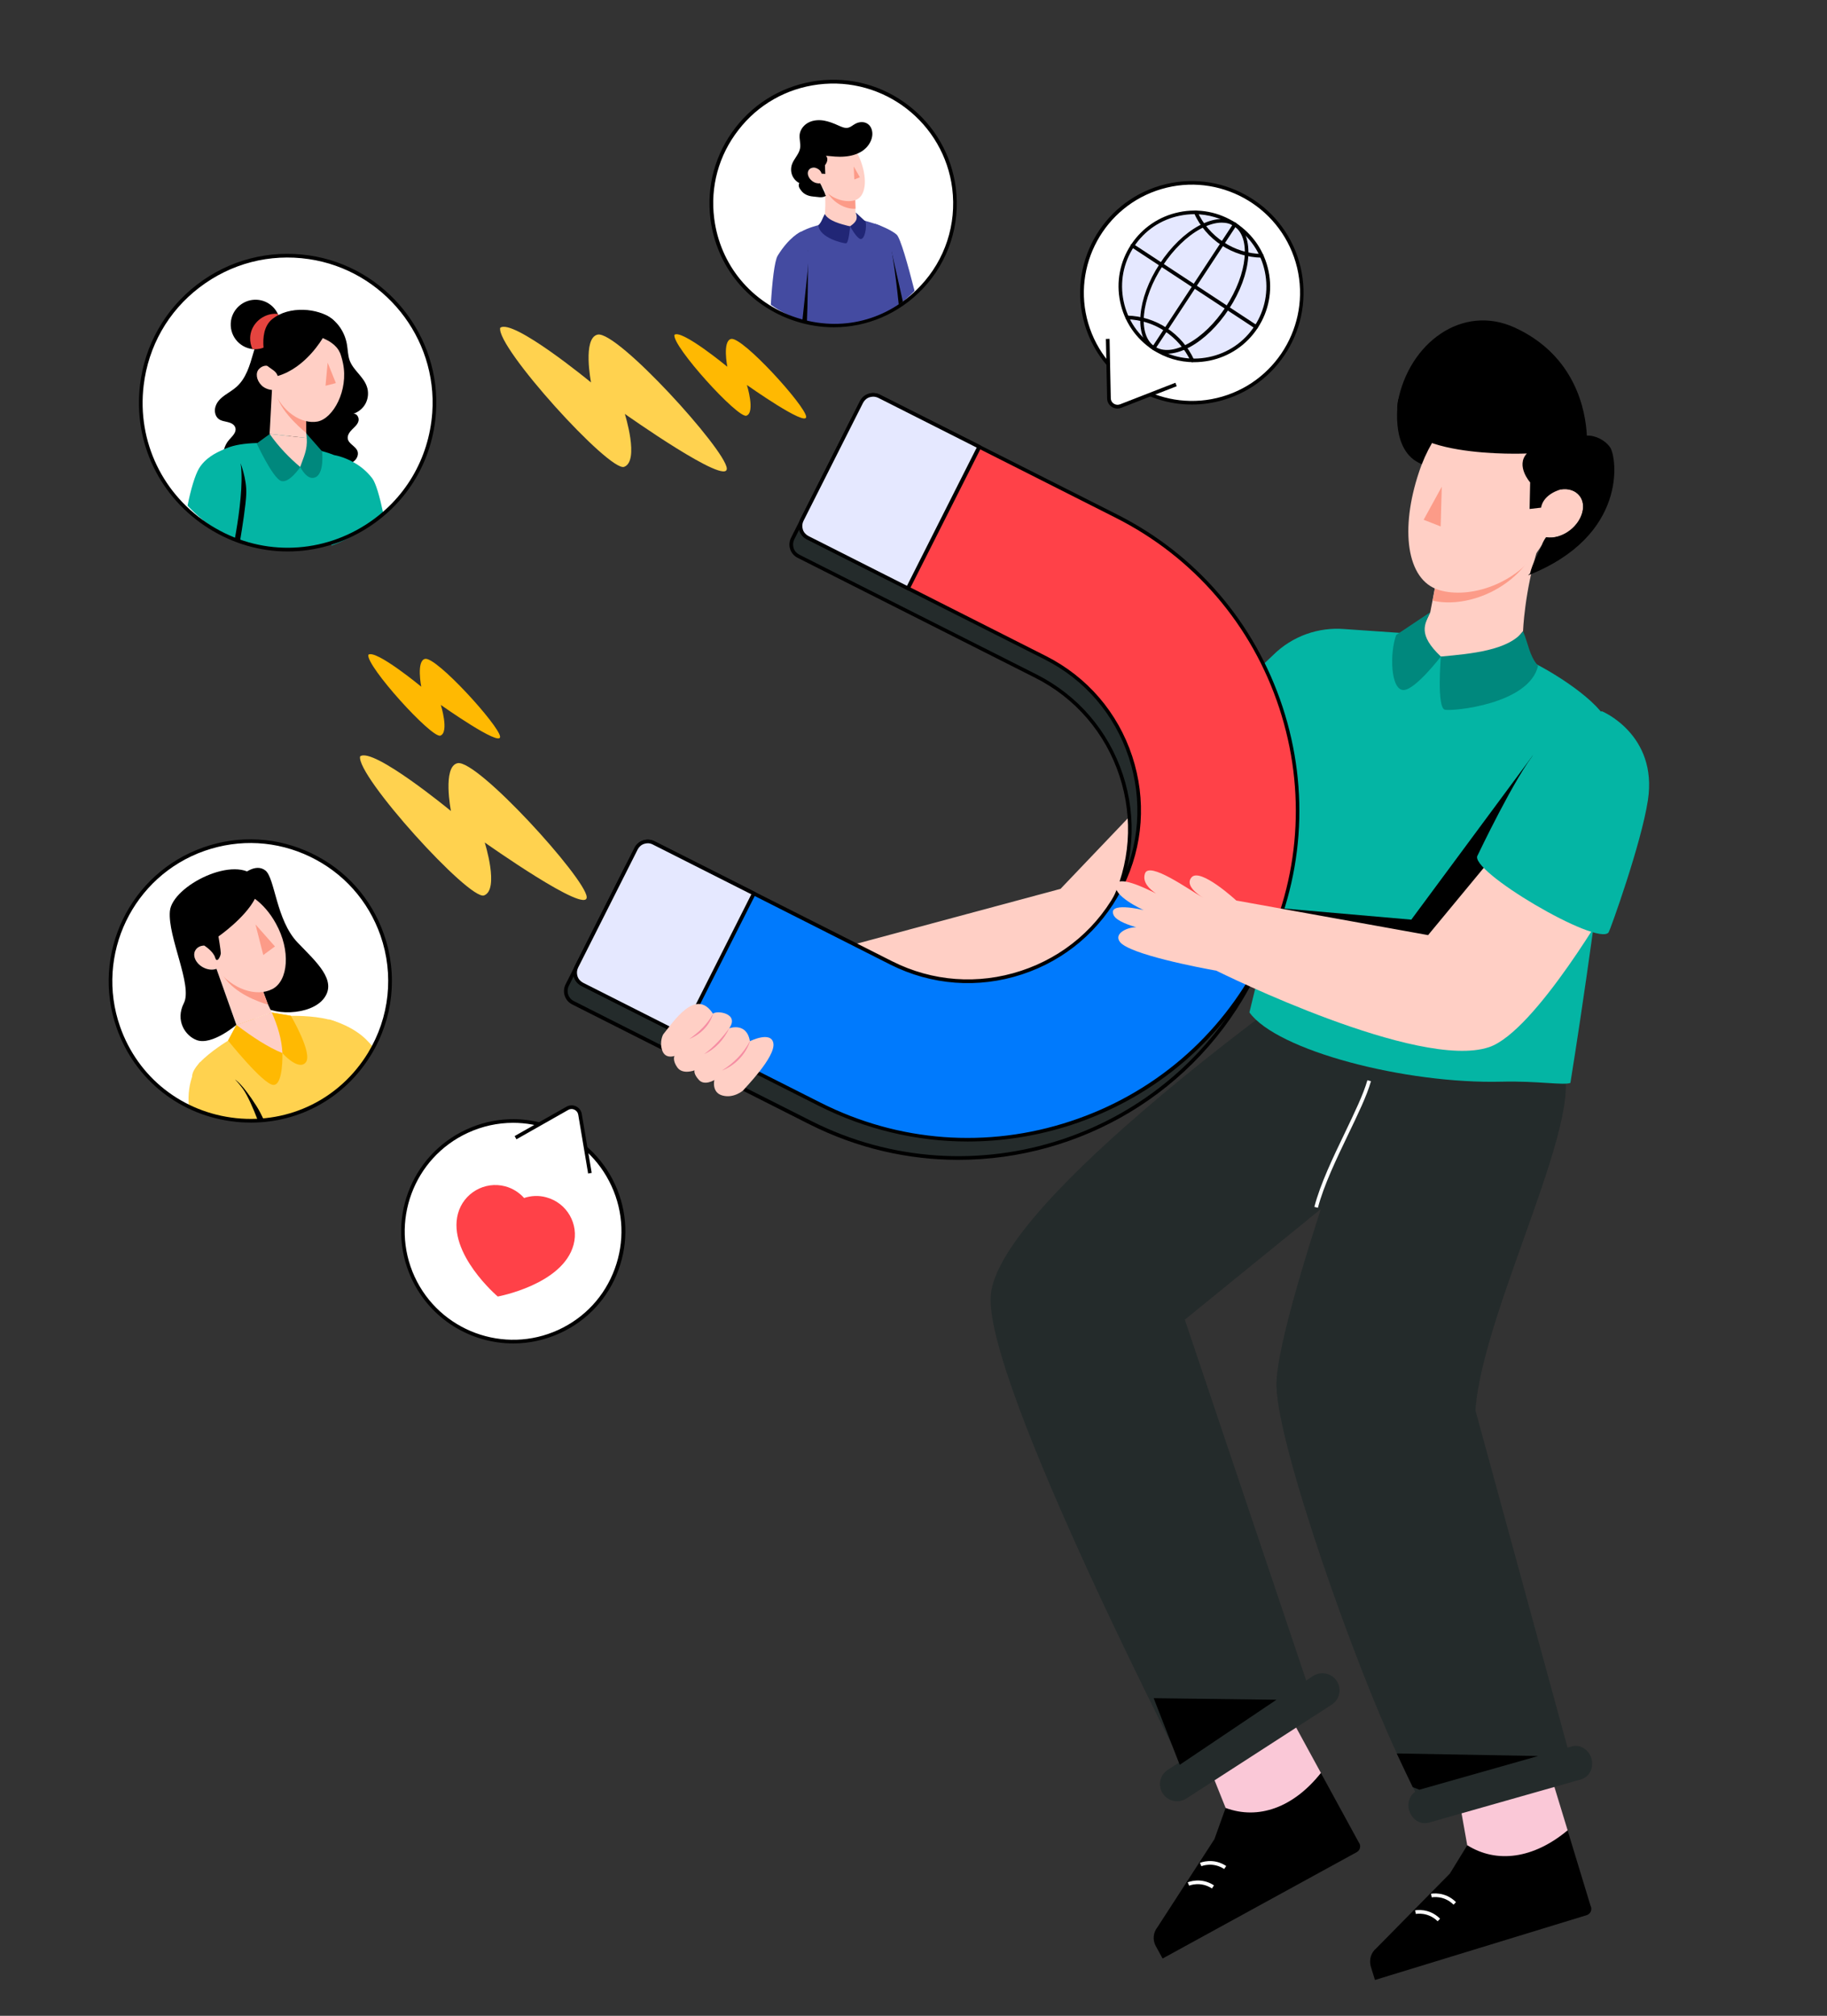 <?xml version="1.0" encoding="utf-8"?>
<!-- Generator: Adobe Illustrator 26.0.3, SVG Export Plug-In . SVG Version: 6.00 Build 0)  -->
<svg version="1.1" id="Layer_1" xmlns="http://www.w3.org/2000/svg" xmlns:xlink="http://www.w3.org/1999/xlink" x="0px" y="0px"
	 viewBox="0 0 1643.3 1812.7" style="enable-background:new 0 0 1643.3 1812.7;" xml:space="preserve">
<rect x="0" y="0" width="1643.3" height="1812.7" fill="#333333" stroke="none"/>
<style type="text/css">
	.st0{fill:#FFCFC5;}
	.st1{fill:#FAC8D7;}
	.st2{fill:#FFFFFF;}
	.st3{fill:#242B2B;}
	.st4{fill:#04B5A4;}
	.st5{fill:#FC9B88;}
	.st6{fill:#00887D;}
	.st7{fill:#FF4148;}
	.st8{fill:#007AFD;}
	.st9{fill:#E5E8FF;}
	.st10{fill:#F58DA3;}
	.st11{fill:#FFD24F;}
	.st12{fill:#FFB902;}
	.st13{fill:#E5443F;}
	.st14{fill:#444BA1;}
	.st15{fill:#212676;}
</style>
<g>
	<g>
		<g>
			<path class="st0" d="M1096.8,649.5L953.9,799.3l-288.1,77.5l59,67.5c0,0,315.7-44.6,337.8-63.6
				c17.9-15.4,125.2-164.3,125.2-164.3L1096.8,649.5z"/>
		</g>
		<g>
			<g>
				<g>
					<g>
						<g>
							<g>
								<g>
									<g>
										<g>
											<g>
												<g>
													<g>
														<path d="M1041.1,1733l51.2-79.1l10.1-28.1l85.7-31.4l33.9,62.1c2.4,2.9,1.6,7.2-1.6,9l-174.7,95.7l-6.2-11.3
															C1036.6,1744.4,1037.2,1737.8,1041.1,1733z"/>
													</g>
													<g>
														<path class="st1" d="M1102.4,1625.8l-20.6-51.4l77.7-32.5l28.6,52.4C1163.4,1625.5,1131.8,1636.7,1102.4,1625.8z"/>
													</g>
													<g>
														<path class="st2" d="M1101.1,1680.7c-10.3-6.7-20.1-2.7-20.5-2.5l-1.3-3c0.5-0.2,11.8-5,23.6,2.8L1101.1,1680.7z"/>
													</g>
													<g>
														<path class="st2" d="M1090.1,1698.2c-10.3-6.7-20.1-2.7-20.5-2.5l-1.3-3c0.5-0.2,11.8-5,23.6,2.7L1090.1,1698.2z"/>
													</g>
												</g>
												<g>
													<path class="st3" d="M1184.6,876.8c0,0-287.4,202.2-293.5,288.4c-5.6,79,181.1,439.5,181.1,439.5l109.6-72.9
														l-116.1-345.1l218.8-177.9l-31.6-132H1184.6z"/>
												</g>
												<g>
													<g>
														<path d="M1238,1751.9l66.1-67.1l15.6-25.4l90.3-13.4l20.6,67.7c1.8,3.3,0.1,7.4-3.4,8.5l-190.5,58.3l-3.8-12.3
															C1231.3,1762.1,1233.2,1755.8,1238,1751.9z"/>
													</g>
													<g>
														<path class="st1" d="M1319.7,1659.3l-9.7-54.5l82.6-16l17.4,57.1C1379.5,1671.4,1346.3,1676,1319.7,1659.3z"/>
													</g>
													<g>
														<path class="st2" d="M1307.4,1712.8c-8.7-8.7-19.1-6.7-19.6-6.6l-0.7-3.2c0.5-0.1,12.5-2.5,22.5,7.5L1307.4,1712.8z"
															/>
													</g>
													<g>
														<path class="st2" d="M1293.1,1727.7c-8.8-8.7-19.4-6.6-19.6-6.6l-0.7-3.2c0.5-0.1,12.5-2.5,22.5,7.5L1293.1,1727.7z"
															/>
													</g>
												</g>
												<g>
													<g>
														<path class="st3" d="M1148.1,1247.1c2,56.4,70.5,249.1,108.3,329.6c5.4,11.6,10.3,21.8,14.4,30.3
															c8,16.6,13,26.6,13,26.6l133.2-36.2l-89.9-329.1c6.2-91.9,106.6-277,75.3-314.3c-39.7-47.3-155.8-35.6-155.8-35.6
															S1146,1189.4,1148.1,1247.1z"/>
													</g>
													<g>
														<path class="st2" d="M1185.4,1086.1l-3.2-0.8c5.3-20.5,17-44.9,27.4-66.5c8.6-18,16.8-34.9,20.3-47.4l3.2,0.9
															c-3.5,12.7-11.8,29.8-20.5,47.9C1202.3,1041.7,1190.6,1066,1185.4,1086.1z"/>
													</g>
													<g>
														<path class="st4" d="M1282.1,570.7l-72.6-5c-23.7-2-47.2,6.4-64.2,23.2l-70.1,66.6c-3.9,15.4,91.3,111.8,101.6,101.6
															L1282.1,570.7z"/>
													</g>
													<g>
														<g>
															<path class="st4" d="M1123.8,910.4c24.7,34.4,140.4,64.5,227.1,62.3c32-0.8,55.8,3.5,61.6,1.1
																c0,0,6.5-39.8,14.4-94.8c2.9-20.4,6.1-42.8,9.2-66c3.4-25.5,8.2-64.1,11.4-92.6v0c2.2-18.9,3.6-33.3,3.5-36.7
																c-0.5-16.9-2.5-29.9-6.5-37.2c-11-19.7-53.7-46.9-81.1-57.9c-57.6-23.1-107.6-17.6-107.6-17.6
																c-5.9,0.2-38.5-4.3-53.2,13.8c-26.6,32.6-43.3,179.6-43.3,179.6L1123.8,910.4z"/>
														</g>
													</g>
													<g>
														<path d="M1378.8,679.2l-109.4,147.8l-120.2-10.5l142,63.1c0,0,42.2-36.3,42.7-39.5
															C1334.5,836.8,1378.8,679.2,1378.8,679.2z"/>
													</g>
												</g>
											</g>
										</g>
									</g>
								</g>
							</g>
						</g>
					</g>
				</g>
			</g>
		</g>
		<g>
			<g>
				<path d="M1257.8,358.9c0,0-8.2,43.6,18,57.1c26.1,13.6,40.5-11.2,40.5-11.2l-4.5-36.1l-25-6.5"/>
			</g>
			<g>
				<path class="st0" d="M1369.9,567.6l-25.3,30l-48.6-7.3l-27.6-0.8l18.1-39.2l2-10.4l5.2-27.5l93.2-30.8
					c-1.2,3.5-2.3,6.9-3.4,10.4C1371.1,532.7,1369.9,567.6,1369.9,567.6z"/>
			</g>
			<g>
				<path class="st5" d="M1387,481.7c-1.2,3.5-2.3,6.9-3.4,10.4c-0.5,0-1-0.1-1.5-0.2c-1.4,1.9-2.7,4.2-3.8,6.8
					c-20.1,33.7-61.7,48.1-89.7,41.4l5.2-27.5L1387,481.7z"/>
			</g>
			<g>
				<g>
					<g>
						<path class="st6" d="M1369.9,567.7c-13.1,17.2-46.7,20.2-73.9,22.7c0,0-3.9,46,3.6,47.8c7,1.6,75.7-4.9,83.8-39.4
							C1375.3,589.1,1375,579.7,1369.9,567.7z"/>
					</g>
				</g>
				<g>
					<g>
						<path class="st6" d="M1296,590.4c0,0-22.9,29.8-33.4,30.1c-12,0.3-12.7-33.4-6.8-49.5l30.7-20.5
							C1281.5,561.3,1274.9,570.4,1296,590.4z"/>
					</g>
				</g>
			</g>
			<g>
				<path class="st0" d="M1294.1,530.5c28,8.6,71.9-5.6,92.8-40.6c1.1-2.6,2.3-4.9,3.8-6.8c6.8,1.2,15-1.1,21.9-6.6
					c11-8.8,14.7-22.7,8-30.8c-3.8-4.7-9.9-6.6-16.6-5.6c5.7-40.8-8.5-76.7-36.5-86c-18.6-6.2-39.5,0.7-57.2,16.6
					c-2.1,1.9-4.2,4-6.3,6.1c-11.7,12.4-21.5,28.9-27.8,48.1C1259.4,475.2,1264.7,521.4,1294.1,530.5z"/>
			</g>
			<g>
				<path d="M1374.4,517.4l1.8-1.7c2.3-9.7,7.6-18.3,10.8-25.8c1-2.6,2.3-4.9,3.7-6.8c6.8,1.2,15-1.1,21.9-6.6
					c11-8.9,14.6-22.7,8-30.8c-3.8-4.7-9.9-6.6-16.6-5.6c0,0-15.6,3.7-17.9,16.4l-10.3,1.2l0.5-23.9c0,0-13.2-14.9-3-26
					c0,0-126,5.8-116-46.6c10-52.4,57.7-88.5,105.4-66.5c54.7,25.3,63.5,75,64.6,97c7.9-0.3,16.7,4.3,21,10.7
					C1454.1,410.9,1464.9,481.7,1374.4,517.4z"/>
			</g>
			<g>
				<polygon class="st5" points="1296.8,437.7 1280.5,467.4 1295.8,473.4 				"/>
			</g>
		</g>
		<g>
			<g>
				<path class="st3" d="M515.3,901.7L729,1009.6c145.8,73.6,324.3,14.9,397.9-130.9c73.6-145.8,14.9-324.3-130.9-397.9L782.3,373
					c-5.8-2.9-12.8-0.6-15.8,5.2l-53.6,106.2c-2.9,5.8-0.6,12.9,5.2,15.8L931.8,608c75.7,38.2,106.1,130.8,67.9,206.5
					c-38.2,75.6-130.8,106.1-206.5,67.9L579.6,774.5c-5.8-2.9-12.8-0.6-15.8,5.2L510.1,886C507.2,891.7,509.5,898.8,515.3,901.7z"/>
				<path d="M862,1043c-45.1,0-90.8-10.3-133.8-31.9L514.6,903.2c-6.6-3.3-9.2-11.4-5.9-18L562.3,779c3.3-6.6,11.4-9.3,18-5.9
					L794,880.9c74.8,37.8,166.5,7.7,204.3-67.2c18.3-36.2,21.3-77.4,8.6-116c-12.7-38.6-39.6-70-75.8-88.2L717.4,501.6
					c-3.2-1.6-5.6-4.4-6.7-7.8c-1.1-3.4-0.8-7,0.8-10.2l53.6-106.2c3.3-6.6,11.4-9.3,18-5.9l213.7,107.9
					c70.9,35.8,123.7,97.2,148.5,172.8c24.9,75.7,18.9,156.4-16.9,227.3C1076,983.1,970.9,1043,862,1043z M516.1,900.2l213.7,107.9
					c145,73.2,322.5,14.8,395.7-130.1c35.4-70.1,41.3-149.9,16.7-224.7c-24.6-74.8-76.8-135.5-146.9-170.9L781.6,374.4
					c-5-2.5-11-0.5-13.6,4.5l-53.6,106.2c-1.2,2.4-1.4,5.1-0.6,7.7c0.8,2.6,2.6,4.6,5,5.9l213.7,107.9c37,18.7,64.5,50.7,77.5,90.1
					c13,39.5,9.8,81.5-8.8,118.5c-38.6,76.4-132.2,107.2-208.7,68.6L578.8,776c-2.4-1.2-5.1-1.4-7.7-0.6c-2.6,0.8-4.6,2.6-5.9,5
					l-53.6,106.2C509.1,891.7,511.1,897.7,516.1,900.2L516.1,900.2z"/>
			</g>
		</g>
		<g>
			<g>
				<g>
					<g>
						<path class="st7" d="M940.2,591.5L726.5,483.6c-5.8-2.9-8.1-10-5.2-15.8l53.6-106.2c2.9-5.8,10-8.1,15.8-5.2l213.7,107.9
							c145.8,73.6,204.5,252.1,130.9,397.9l-127.2-64.2C1046.3,722.3,1015.8,629.7,940.2,591.5z"/>
					</g>
					<g>
						<path d="M1135.3,863.8c-0.3,0-0.5-0.1-0.7-0.2l-127.2-64.2c-0.4-0.2-0.7-0.5-0.8-1c-0.1-0.4-0.1-0.9,0.1-1.3
							c18.3-36.2,21.3-77.4,8.6-116c-12.7-38.6-39.6-70-75.8-88.2L725.7,485c-3.2-1.6-5.6-4.4-6.7-7.8c-1.1-3.4-0.8-7,0.8-10.2
							l53.6-106.2c1.6-3.2,4.4-5.6,7.8-6.7c3.4-1.1,7-0.8,10.2,0.8l213.7,107.9c70.9,35.8,123.6,97.2,148.5,172.8
							c24.9,75.7,18.9,156.4-16.9,227.3C1136.5,863.5,1135.9,863.8,1135.3,863.8z M1010.3,797.2l124.3,62.7
							c34.8-69.8,40.4-149,16-223.3c-24.6-74.8-76.8-135.5-146.9-170.9L790,357.8c-2.4-1.2-5.2-1.4-7.7-0.6c-2.6,0.8-4.6,2.6-5.9,5
							l-53.6,106.2c-2.5,5-0.5,11.1,4.5,13.6L940.9,590c37,18.7,64.5,50.7,77.5,90.1C1031.2,719.1,1028.3,760.6,1010.3,797.2z"/>
					</g>
				</g>
				<g>
					<g>
						<path class="st8" d="M572.2,763.1c2.9-5.8,10-8.1,15.8-5.2l213.7,107.9c75.6,38.2,168.3,7.7,206.5-67.9l127.2,64.2
							c-73.6,145.8-252.1,204.5-397.9,130.9L523.7,885.1c-5.8-2.9-8.1-10-5.2-15.8L572.2,763.1z"/>
					</g>
					<g>
						<path d="M870.3,1026.5c-45.9,0-91.5-10.8-133.7-32L523,886.6c-3.2-1.6-5.6-4.4-6.7-7.8c-1.1-3.4-0.8-7,0.8-10.2l53.6-106.2
							c1.6-3.2,4.4-5.6,7.8-6.7c3.4-1.1,7-0.8,10.2,0.8l213.7,107.9c36.2,18.3,77.4,21.3,116,8.6c38.6-12.7,70-39.6,88.2-75.8
							c0.4-0.8,1.4-1.1,2.2-0.7l127.2,64.2c0.4,0.2,0.7,0.5,0.8,1c0.1,0.4,0.1,0.9-0.1,1.3c-35.8,70.9-97.2,123.6-172.8,148.5
							C933.2,1021.5,901.7,1026.5,870.3,1026.5z M582.7,758.3c-1.1,0-2.1,0.2-3.2,0.5c-2.6,0.8-4.6,2.6-5.9,5l0,0L520,870.1
							c-1.2,2.4-1.4,5.1-0.6,7.7c0.8,2.6,2.6,4.6,5,5.9l213.7,107.9c70.1,35.4,149.9,41.4,224.7,16.7
							c74.3-24.4,134.7-76.1,170.2-145.4l-124.3-62.7c-18.8,36.2-50.5,63.2-89.4,76c-39.5,13-81.5,9.8-118.5-8.8L587.2,759.4
							C585.8,758.7,584.2,758.3,582.7,758.3z M572.2,763.1L572.2,763.1L572.2,763.1z"/>
					</g>
				</g>
			</g>
			<g>
				<g>
					<g>
						<path class="st9" d="M613.9,930.7l-90.2-45.5c-5.8-2.9-8.1-10-5.2-15.8l53.6-106.2c2.9-5.8,10-8.1,15.8-5.2l90.2,45.5
							L613.9,930.7z"/>
					</g>
					<g>
						<path d="M613.9,932.3c-0.3,0-0.5-0.1-0.7-0.2L523,886.6c-3.2-1.6-5.6-4.4-6.7-7.8c-1.1-3.4-0.8-7,0.8-10.2l53.6-106.2
							c1.6-3.2,4.4-5.6,7.8-6.7c3.4-1.1,7-0.8,10.2,0.8l90.2,45.5c0.8,0.4,1.1,1.4,0.7,2.2l-64.2,127.2c-0.2,0.4-0.5,0.7-1,0.8
							C614.3,932.3,614.1,932.3,613.9,932.3z M582.7,758.3c-1.1,0-2.1,0.2-3.2,0.5c-2.6,0.8-4.6,2.6-5.9,5L520,870.1
							c-1.2,2.4-1.4,5.1-0.6,7.7c0.8,2.6,2.6,4.6,5,5.9l88.7,44.8l62.7-124.3l-88.7-44.8C585.8,758.7,584.2,758.3,582.7,758.3z"/>
					</g>
				</g>
				<g>
					<g>
						<path class="st9" d="M816.7,529.1l-90.2-45.5c-5.8-2.9-8.1-10-5.2-15.8l53.6-106.2c2.9-5.8,10-8.1,15.8-5.2l90.2,45.5
							L816.7,529.1z"/>
					</g>
					<g>
						<path d="M816.7,530.7c-0.3,0-0.5-0.1-0.7-0.2L725.8,485c-3.2-1.6-5.6-4.4-6.7-7.8c-1.1-3.4-0.8-7,0.8-10.2l53.6-106.2
							c1.6-3.2,4.4-5.6,7.8-6.7c3.4-1.1,7-0.8,10.2,0.8l90.2,45.5c0.4,0.2,0.7,0.5,0.8,1c0.1,0.4,0.1,0.9-0.1,1.3l-64.2,127.2
							C817.9,530.4,817.3,530.7,816.7,530.7z M785.4,356.7c-1.1,0-2.1,0.2-3.2,0.5c-2.6,0.8-4.6,2.6-5.9,5l-53.6,106.2
							c-1.2,2.4-1.4,5.1-0.6,7.7c0.8,2.6,2.6,4.6,5,5.9l88.7,44.8l62.7-124.3L790,357.8C788.5,357.1,787,356.7,785.4,356.7z"/>
					</g>
				</g>
			</g>
		</g>
		<g>
			<path class="st0" d="M1001.8,823.2c2.7,5.3,15,9.1,20.3,10.7c-6.7-0.5-20.8,5.1-14.8,13.1c8.4,11.2,72.2,23.3,86.7,25.9
				c5.7,2.8,182,89.8,245.2,68.8c41.8-13.8,111.1-135.1,111.1-135.1l-88.6-59l-77.2,93.3l-172.5-31.1c0,0-32.5-30-40.3-20.8
				c-5.9,6.9,5,15,10.8,18.5c-13-7.4-49-33.4-52.7-21.9c-2.5,7.8,4.2,14,10,17.9c-11.9-6.1-33.4-15.8-36-8.3
				c-3.6,10.1,23.4,22.6,24.9,23.2C1027.1,818,995.4,810.5,1001.8,823.2z"/>
		</g>
		<g>
			<path class="st4" d="M1440.9,639.6c0,0,50.4,20.9,41.3,80.1c-6,39.2-34,116.9-35.3,118.7c-9.5,13.3-127.4-56.1-117.8-69.3
				c0,0,34-71.5,52.4-93.3C1405.2,647.6,1440.9,639.6,1440.9,639.6z"/>
		</g>
		<g>
			<path class="st3" d="M1202.4,1511.7c-2.3-3.5-5.8-5.8-9.7-6.7c-3.9-0.8-8-0.2-11.6,2.1l-130.7,84.4c-7.2,4.6-9.2,14.1-4.6,21.2
				c2.3,3.6,5.8,5.9,9.7,6.7c3.8,0.8,8,0.2,11.6-2.1l130.7-84.4C1204.9,1528.4,1207,1518.9,1202.4,1511.7z"/>
		</g>
		<g>
			<path class="st3" d="M1431.4,1581.4c-1.2-4.1-3.7-7.3-6.9-9.3c-3.2-2-7.1-2.7-10.8-1.6l-136.9,38.9c-7.5,2.1-11.7,10.5-9.3,18.6
				c1.2,4.1,3.7,7.4,6.9,9.4c3.2,2,7.1,2.7,10.8,1.6l136.9-38.9C1429.6,1597.9,1433.8,1589.6,1431.4,1581.4z"/>
		</g>
		<g>
			<polygon points="1037.7,1527.1 1148.1,1528.5 1061.1,1587 			"/>
		</g>
		<g>
			<path d="M1256.3,1576.8c5.4,11.6,10.3,21.8,14.4,30.3l6,2.3l106.8-30.3L1256.3,1576.8z"/>
		</g>
		<g>
			<path class="st0" d="M596.5,930.2c9.3-11.5,29.4-42.4,44.8-18.6c3.1-3.3,24.1-0.5,14.6,13.1c0,0,15.7-5.9,18.6,11.6
				c0,0,19.1-9.5,21.1,1.8c2.2,12.5-26.4,41.1-27.1,42.4c0,0-8.3,7.4-18.5,4.7c-10.2-2.6-7.5-14-7.5-14s-8.8,5.5-13.9-0.1
				c-5.1-5.6-3.9-8.6-3.9-8.6s-10.6,4.1-15.4-2.5c-4.4-6.1-2.9-9.9-2.7-10.4c0-0.1,0,0,0,0c-0.9,0.3-8.4,2.6-11-5.1
				C592.9,936.5,596.5,930.2,596.5,930.2z"/>
		</g>
		<g>
			<path class="st10" d="M655.9,924.7c-4.6,9.9-12.5,18.7-22.5,23.2C642.2,941.4,649.3,933.5,655.9,924.7L655.9,924.7z"/>
		</g>
		<g>
			<path class="st10" d="M641.3,911.7c-2.8,10.3-11.5,18.7-21.3,22.6C628.7,928.2,636.2,921.1,641.3,911.7L641.3,911.7z"/>
		</g>
		<g>
			<path class="st10" d="M674.8,935.7c-3.7,12.2-13.6,22.5-25.5,27C660.1,956,668.9,947,674.8,935.7L674.8,935.7z"/>
		</g>
		<g>
			<path class="st11" d="M449.9,294.8c-3.8,17.2,98.4,129.9,111.5,125c14-5.2,0.6-47.6,0.6-47.6s93.1,65.9,91.7,48.9
				c-1.4-17-98.7-124.1-116.2-120.2c-13.7,3.1-5.9,43-5.9,43S461.1,285.9,449.9,294.8z"/>
		</g>
		<g>
			<path class="st12" d="M606.6,301.1c-2.2,10,57.2,75.5,64.8,72.7c8.1-3,0.4-27.6,0.4-27.6s54.1,38.3,53.3,28.5
				c-0.8-9.9-57.4-72.2-67.5-69.9c-8,1.8-3.4,25-3.4,25S613.1,295.9,606.6,301.1z"/>
		</g>
		<g>
			<path class="st12" d="M331.3,588.8c-2.2,10,57.2,75.5,64.8,72.7c8.1-3,0.4-27.6,0.4-27.6s54.1,38.3,53.3,28.5
				s-57.4-72.2-67.5-69.9c-8,1.8-3.4,25-3.4,25S337.8,583.6,331.3,588.8z"/>
		</g>
		<g>
			<path class="st11" d="M323.9,680.2c-3.8,17.2,98.4,129.9,111.5,125c14-5.2,0.6-47.6,0.6-47.6s93.1,65.9,91.7,48.9
				c-1.4-17-98.7-124.1-116.2-120.2c-13.7,3.1-5.9,43-5.9,43S335.2,671.3,323.9,680.2z"/>
		</g>
		<g>
			<path class="st2" d="M127.6,346.5c-13.1,111,109.2,186.2,202.2,126.8c33.8-21.6,57.5-58.4,60.6-102.1
				c4.9-68.3-44.7-129.9-112.4-139.8C204.1,220.4,136.3,272.8,127.6,346.5z"/>
		</g>
		<g>
			<path d="M329,362.5c-2.3,4.6-6.6,8.2-11.6,9.7c3.1-1,5.8,3,5.1,6.2c-0.7,3.2-3.4,5.4-5.7,7.7c-2.3,2.3-4.5,5.3-4,8.4
				c0.8,4.8,7.2,6.7,8.8,11.3c1.2,3.6-1,7.7-4.3,9.7c-3.2,2-7.2,2.4-11,2.8c-9.1,0.9-18.4,1.6-27.1-1.1
				c-11.4-3.5-20.5-12.9-24.9-24.1c-4.3-11.1-4-23.8-0.2-35.1c2.6-7.9,6.9-15.1,9.5-23c2.6-7.9,3.5-16.9-0.5-24.2
				c-2.3-4.1-6.1-8-5.4-12.7c0.5-3.7,3.7-6.3,6.8-8.3c7.3-4.7,15.9-6.7,24.5-8l4.2,1.6c10.1,4.9,16.8,15,18.8,26
				c0.9,4.9,0.8,10,2.5,14.7c3.2,8.8,12.3,14.4,15.4,23.3C331.7,352.3,331.3,357.9,329,362.5z"/>
		</g>
		<g>
			<path d="M244.4,287.6c-9.3,6.8-13.3,18.6-16.5,29.7c-3.2,11.1-6.5,22.9-15.2,30.6c-3.2,2.9-7,5-10.5,7.5
				c-3.5,2.5-6.8,5.6-8.2,9.7c-1.5,4-0.7,9.1,2.7,11.7c2.4,1.8,5.4,2.1,8.3,2.8c2.9,0.7,5.9,2.2,6.7,5.1c1.2,4.1-2.9,7.7-5.7,10.9
				c-4.1,4.7-6.1,11.4-4.6,17.5c1.5,6.1,6.8,11.3,13,12c6.2,0.7,12.9-3.5,14.2-9.6c0.5-2.4,0.4-5,1.7-7c2.5-3.6,8.2-2.8,11.7-0.2
				c3.5,2.6,6,6.5,9.8,8.7c4,2.3,9.3,2.4,13.3,0.1c4-2.3,6.7-6.8,6.8-11.5c0.1-3.5-1.3-6.9-1.8-10.3c-0.5-3.5,0-7.5,2.7-9.6
				c3.2-2.4,8-1.5,11.1-3.9c2.8-2.2,3.2-6.5,2.2-10c-1-3.5-3-6.6-4.1-10c-2.2-7.1-0.2-14.9,3-21.6c3.3-6.7,7.8-12.7,11.1-19.4
				c3.3-6.7,5.4-14.5,3.3-21.6c-2.7-9.2-11.9-15.3-21.2-17.2C268.8,280,253.8,286.1,244.4,287.6L244.4,287.6z"/>
		</g>
		<g>
			<g>
				<g>
					<g>
						<g>
							<g>
								<g>
									<g>
										<path class="st4" d="M288.4,428.1l9.8,62.4c5.9-2.1,11.8-4.7,17.5-7.8c1.4-0.7,2.8-1.5,4.2-2.3c0.6-0.4,1.3-0.7,1.9-1.1
											c0.6-0.4,1.2-0.8,1.8-1.1c7.6-4.8,14.7-10.4,21.1-16.7c-3.3-15.5-6.7-27.2-9.9-31.4c-5-6.5-10.8-11-16.3-14.1
											c-9.5-5.5-17.7-6.7-17.7-6.7l-6.7,10.2L288.4,428.1z"/>
									</g>
									<g>
										<path d="M299.1,465.6c1.1-1,2.2-2.1,3.3-3.2c0.5-0.5,1-1,1.5-1.5l-6.3-16.5l0,0.1L299.1,465.6z"/>
									</g>
									<g>
										<path class="st4" d="M181.4,466.6c4.9,4,10.2,7.6,15.7,10.8c4.5,2.7,9.3,5,14.1,7.1c1.6,0.7,3.1,1.3,4.7,1.9
											c25.4,9.5,54.2,10.7,81.7,0.6c5.6-2,11.1-4.5,16.6-7.5c1.3-0.7,2.6-1.5,4-2.3c0.1-6.4,0.1-12.6-0.1-18.5
											c-0.6-18.1-2.6-33.1-7.1-41.2c-1.1-2-2.4-3.6-3.8-4.7c-1.6-1.2-4-2.5-7-3.7c-3-1.2-6.6-2.4-10.7-3.5
											c-4.2-1.2-9-2.3-14-3.2c-1.3-0.3-2.7-0.5-4.1-0.8c-1-0.2-2.1-0.3-3.2-0.5c-2.2-0.3-4.4-0.6-6.6-0.9
											c-1.3-0.2-2.6-0.3-4-0.5c-2.8-0.3-5.7-0.6-8.6-0.8c-6.1-0.5-12.2-0.6-18-0.5c-10.8,0.3-20.6,1.7-27.5,4.8c0,0-0.1,0-0.1,0
											c-0.7,0.3-1.4,0.7-2.1,1c-1.6,0.9-3,1.8-4.2,2.9C186.7,417.2,183.5,440.9,181.4,466.6z"/>
									</g>
									<g>
										<path d="M197.1,477.5c4.5,2.7,9.3,5,14.1,7.1c1.6,0.7,3.1,1.3,4.7,1.9c2-11.9,5.3-33,5.6-42.3c0.3-6.9-1.1-14-2.5-19.3
											c-1.2-4.6-2.4-7.7-2.5-8.1c-0.1,0.2-1.1,3.4-2.7,8.4C209.8,437.8,202,462.1,197.1,477.5z"/>
									</g>
								</g>
							</g>
						</g>
					</g>
				</g>
			</g>
		</g>
		<g>
			<path class="st4" d="M168.7,454.7c4,4.3,8.2,8.3,12.7,12c4.9,4,10.2,7.6,15.7,10.8c4.5,2.7,9.3,5,14.1,7.1
				c2.9-15.9,6.7-40.7,6-59.3c-0.1-3-0.3-5.9-0.7-8.5c-1-7.2-3-12.7-6.6-15.2c0,0-2.6,0.5-6.3,1.8c0,0-0.1,0-0.1,0
				c-0.7,0.2-1.3,0.5-2,0.7c-7.2,2.8-17.1,8-22.6,17.3C175.5,427.2,171.6,439.9,168.7,454.7z"/>
		</g>
		<g>
			<path d="M252,292.5c-0.3,10.3-8.2,19-18.3,21.1c-2.4,0.5-4.5,0.5-6.6,0.3c-12.2-1.4-21.3-12.7-19.3-25.6
				c1.5-9.7,9.5-17.4,19.3-18.6c10.1-1.2,18.9,4.3,22.8,12.6C251.4,285.3,252.1,288.8,252,292.5z"/>
		</g>
		<g>
			<path class="st13" d="M252,292.5c-0.3,10.3-8.2,19-18.3,21.1c-2.4,0.5-4.5,0.5-6.6,0.3c-1.5-3.1-2.2-6.6-2.1-10.2
				c0.3-10.3,8.2-19,18.3-21.1c2.4-0.5,4.5-0.5,6.6-0.3C251.4,285.3,252.1,288.8,252,292.5z"/>
		</g>
		<g>
			<path class="st6" d="M284.1,429c-7.8,4.1-14-9.1-14-9.1l-2.2-23.6l3-6.7l4.6,0.1l14.2,16.2C289.7,405.9,291.9,424.9,284.1,429z"
				/>
		</g>
		<g>
			<path class="st6" d="M270.1,419.9c0,0-10.2,15.4-17.5,12.5c-7.4-2.9-21.7-33.6-21.7-33.6l11.7-8.5l16.3-0.8l4,15.2L270.1,419.9z"
				/>
		</g>
		<g>
			<path class="st0" d="M242.5,390.2c8.4,12,18.2,21.9,27.5,29.7c3.2-9.2,6.6-15.2,5.9-26L242.5,390.2z"/>
		</g>
		<g>
			<polygon class="st0" points="275.9,393.9 242.5,390.2 245,343.5 247.7,348.1 248.6,349.6 249,350.3 249.5,350.6 275.2,364 
				275.2,364.3 275.2,385 275.1,385.3 			"/>
		</g>
		<g>
			<path class="st5" d="M275.5,389.4c0,0-22.3-17.6-26.4-33.6c-0.3-1-0.5-2-0.6-2.8c0-0.3-0.1-0.5-0.1-0.8l1,1.7l0.3,0.5l25.4,13.2
				L275.5,389.4z"/>
		</g>
		<g>
			<path class="st12" d="M307.8,334c-0.1,3.5-2.9,6.2-6.4,6.2c-3.5-0.1-6.2-2.9-6.2-6.4c0.1-3.5,2.9-6.2,6.4-6.2
				C305.1,327.7,307.8,330.5,307.8,334z"/>
		</g>
		<g>
			<path class="st0" d="M285.5,379.1c-14.3,2.6-32.1-9-39.3-28.4c-3.2,0.2-8.1-1.2-11-4.2c-4.7-4.7-5.6-11.4-2.1-14.8
				c2-2,4.9-3.4,8-2.6c-0.4-19.3,10.5-34.9,24-37.7c10.1-2.1,25.3,0.8,33,11.3c4.8,6.4,8.5,14.6,10.4,23.9
				C313.6,351,299.7,376.4,285.5,379.1z"/>
		</g>
		<g>
			<polygon class="st5" points="294.7,326.1 302.1,344.5 292.8,346.9 			"/>
		</g>
		<g>
			<path d="M240.3,328.9c4.4,3.6,8,4.7,9.5,9.2c25.3-7.3,40.5-34.1,40.5-34.1c4.2,1.9,12.1,5.4,15.7,13.6c0,0,4.4-21.6-7.6-31
				s-38.4-12.1-53.7,0.5C230.1,299.1,240.3,328.9,240.3,328.9z"/>
		</g>
		<g>
			<path d="M258.8,495.9c-24.4,0-48.8-6.8-70.7-20.5c-44.5-27.9-68.3-77.3-62.2-129.1c4.3-36.2,22.6-68.3,51.5-90.5
				c28.9-22.1,64.7-31.4,100.8-26.1C347,239.8,397,302,392.1,371.3c-3,42.7-25.4,80.3-61.4,103.3
				C308.6,488.8,283.7,495.9,258.8,495.9z M129.2,346.7c-6,50.5,17.3,98.8,60.6,125.9c43,26.9,96.3,26.6,139.1-0.7
				c35.1-22.4,56.9-59.2,59.9-100.8c4.8-67.6-43.9-128.2-111-138.1c-35.2-5.2-70.1,3.9-98.4,25.5C151.2,280,133.4,311.4,129.2,346.7
				L129.2,346.7z"/>
		</g>
		<g>
			<path class="st2" d="M640.7,196.7c4,31.6,21.1,58.4,45.1,75.5c7,5,14.5,9.1,22.5,12.4c2.9,1.2,5.9,2.2,8.9,3.2
				c1.5,0.5,3.1,0.9,4.7,1.3c13.1,3.4,27,4.4,41.2,2.6c12-1.5,23.2-4.9,33.5-9.8c1.4-0.7,2.9-1.4,4.3-2.2c4.3-2.3,8.3-4.8,12.2-7.6
				c1.3-1,2.7-2,4-3c4.2-3.3,8.1-6.9,11.7-10.7c21.8-23,33.5-55.3,29.2-89.2c-7.6-60-62.4-102.6-122.4-95
				C675.7,81.8,633.1,136.7,640.7,196.7z"/>
		</g>
		<g>
			<path class="st14" d="M787.6,271.5l5.9,11.3c10.6-5,20.6-12.3,29.1-21.2c-5.9-23.2-12.8-47.9-16.2-50.7
				c-6.5-5.5-19.4-9.7-19.5-9.7c0,0,0,0,0,0L787.6,271.5z"/>
		</g>
		<g>
			<path d="M797.4,280.8c3.9-2,7.6-4.3,11.1-6.9c1.2-0.9,2.4-1.8,3.6-2.7l-9-39.9l-1.3-5.8C801.7,225.6,799.1,257.9,797.4,280.8z"/>
		</g>
		<g>
			<path class="st14" d="M713.6,285.3c30.7,12.5,66.8,8.8,94.8-11.3c-0.8-7.8-6.4-60.7-11.3-66.9c-3.3-4.2-9.4-5.6-10.2-5.9
				c0,0,0,0,0,0c-12.8-4-19.3-7-50.9,1.3c0,0.1-8.4,1.9-15.7,6c0,0,0,0,0,0c0,0,0,0,0,0C701.9,218.9,710.9,239.5,713.6,285.3z"/>
		</g>
		<g>
			<path d="M713.6,285.3c2.6,1.1,5.3,2,8,2.9c1.4,0.4,2.8,0.8,4.2,1.2c0.7-17.7,0.9-37.2,0.9-50.1c0-8.7,0-14.4,0-14.4
				s-11.6,19.7-16.6,28.1c0,0,0,0,0,0c0.7,8.9,1.9,18,3,26.2C713.3,280.8,713.5,282.8,713.6,285.3z"/>
		</g>
		<g>
			<path class="st14" d="M693.3,274.1c9,6.4,18.7,11.1,28.4,14c6.3-57.4,6-56.9,5.1-63.3c-1.5-10.8-6.4-16.4-6.4-16.4s0,0,0,0
				c0,0,0,0,0,0c-0.8,0.3-10.6,4.8-20.9,21.5C696.6,234.6,694.5,253.9,693.3,274.1z"/>
		</g>
		<g>
			<path class="st0" d="M736.9,124.7c0.4,0.7,0.8,1.6,1.1,2.6C737.6,126.4,737.2,125.6,736.9,124.7z"/>
		</g>
		<g>
			<path class="st0" d="M741.9,192.5l6.6,10.9l16,0.1l8.9,1.1l-3.9-13.6l-0.1-3.4l-0.3-9.1l-28.5-14.6c0.2,1.2,0.4,2.4,0.6,3.5
				C743.3,181.2,741.9,192.5,741.9,192.5z"/>
		</g>
		<g>
			<path class="st5" d="M740.7,163.9c0.2,1.2,0.4,2.4,0.6,3.5c0.2,0,0.3,0,0.5,0c0.4,0.7,0.7,1.5,0.9,2.4
				c4.8,11.9,17.5,18.6,26.8,17.9l-0.3-9.1L740.7,163.9z"/>
		</g>
		<g>
			<g>
				<g>
					<path class="st15" d="M741.9,192.5c3.4,6.2,14,8.9,22.7,11.1c0,0-1.1,15-3.6,15.2c-2.3,0.2-24.1-4.8-24.9-16.3
						C739.1,199.7,739.7,196.1,741.9,192.5z"/>
				</g>
			</g>
			<g>
				<g>
					<path class="st15" d="M764.6,203.5c0,0,5.9,10.8,9.3,11.4c3.9,0.7,5.8-10.1,4.7-15.6l-8.9-8.2
						C770.7,194.9,772.4,198.2,764.6,203.5z"/>
				</g>
			</g>
		</g>
		<g>
			<g>
				<path class="st0" d="M769.2,180c-9.1,2.9-23.5-1.5-30.4-12.8c-0.4-0.8-0.8-1.6-1.3-2.2c-2.2,0.4-4.9-0.3-7.2-2.1
					c-3.6-2.8-4.9-7.3-2.8-10c1.2-1.5,3.2-2.2,5.4-1.9c-2-13.3,2.4-25.1,11.5-28.2c6.1-2.1,12.9,0.1,18.7,5.2c0.7,0.6,1.4,1.3,2.1,2
					c3.9,4,7.1,9.3,9.3,15.6C780.3,161.8,778.8,176.9,769.2,180z"/>
			</g>
			<g>
				<path d="M713.6,159.7c1.3,2.1,3.1,3.8,5.3,4.9c-1.1,2.5-0.2,4.4,1.9,7c2.4,3.2,6.5,4.8,10.4,5.1c4.3,0.3,8.3,1.7,11.8-0.7
					l-0.6-0.6c-0.8-3.2-2.6-5.9-3.6-8.4c-0.4-0.8-0.8-1.6-1.2-2.2c-2.2,0.4-4.9-0.3-7.2-2.1c-3.6-2.8-4.9-7.3-2.8-10
					c1.2-1.5,3.2-2.2,5.4-1.9c0,0,5.1,1.1,5.9,5.3l3.4,0.3l-0.3-7.8c0,0,4.2-4.9,0.9-8.5c5.6,0.5,11.1,1.2,16.7,0.7
					c5.6-0.4,11.2-1.9,15.8-4.9c4.7-3.1,8.3-8,9.1-13.5c0.6-4-0.6-8.6-3.9-10.9c-3.3-2.4-8-2.1-11.6,0c-2,1.1-3.7,2.7-5.9,3.3
					c-3.1,0.8-6.2-0.7-9.1-2c-4.2-1.9-8.5-3.6-13.1-4.4c-4.5-0.7-9.4-0.4-13.5,1.7c-4.1,2-7.4,6-8.1,10.5c-0.6,4.3,1.1,8.7,0.3,12.9
					c-1,5.4-5.7,9.4-7.4,14.7C711,152.1,711.5,156.4,713.6,159.7z"/>
			</g>
			<g>
				<polygon class="st5" points="767.9,149.7 773.4,159.4 768.4,161.4 				"/>
			</g>
		</g>
		<g>
			<path d="M750,294.3c-11.6,0-23.3-1.8-34.9-5.6c-41.5-13.6-70.6-48.7-76.1-91.8l0,0c-3.7-29.5,4.3-58.6,22.5-82.1
				c18.2-23.5,44.5-38.4,73.9-42.2c29.5-3.7,58.6,4.2,82.1,22.5c23.5,18.2,38.4,44.5,42.2,73.9c4.2,33.2-6.6,66.2-29.6,90.5
				C808.6,282.2,779.8,294.3,750,294.3z M642.4,196.5c5.3,41.8,33.6,75.9,73.8,89.1c40.5,13.3,82.2,2.7,111.5-28.3
				c22.4-23.6,32.8-55.6,28.8-87.8c-7.5-59-61.5-101-120.6-93.5c-28.6,3.6-54.1,18.1-71.7,40.9C646.5,139.6,638.7,167.9,642.4,196.5
				L642.4,196.5z"/>
		</g>
		<g>
			<path class="st2" d="M106.5,923.8c34.8,99.2,170.5,115,226,23.9c18.9-31.1,24.3-70,11.3-107c-23-65.5-94.7-100-160.2-77.1
				C118,786.5,83.5,858.3,106.5,923.8z"/>
		</g>
		<g>
			<g>
				<path d="M218.4,786.4c0,0,11.4-10.4,20.2-3.7c8.8,6.7,9.6,44.6,29.1,64.9c16.8,17.5,35.7,34,23.8,50
					c-11.9,16.1-48.8,16.4-59.9,3.7C220.7,888.5,218.4,786.4,218.4,786.4z"/>
			</g>
			<g>
				<g>
					<path class="st11" d="M288.2,983.8c0,0,1.6,1.7,4.5,4.4c3.2-2,6.3-4.2,9.3-6.5c1.4-1.1,2.9-2.3,4.3-3.4
						c4.2-3.6,8.2-7.4,11.9-11.5c1.3-1.4,2.5-2.9,3.7-4.3c1.1-1.3,2.2-2.7,3.2-4c2.6-3.5,5.1-7.1,7.4-10.8c1.2-1.9,2.3-3.9,3.4-6
						c-2.3-2.4-4-4.2-4.8-5.1c-12.2-13.3-31.4-18.9-34.9-19.8c-0.2,0-0.4-0.1-0.6-0.1L288.2,983.8z"/>
				</g>
				<g>
					<g>
						<path class="st11" d="M178.3,998.9c8.1,3.3,16.6,5.7,25.3,7.2c3.6,0.6,7.1,1.1,10.7,1.4c1.5,0.1,2.9,0.2,4.4,0.3
							c0.4,0,0.8,0.1,1.2,0.1c4,0.2,8,0.2,12.1-0.1c1.9-0.1,3.7-0.2,5.6-0.4c9.8-1,19.5-3.1,29.2-6.5c9.3-3.3,18-7.5,26-12.6
							c3.2-2,6.3-4.2,9.3-6.5c1.4-1.1,2.9-2.3,4.3-3.4c4.2-3.6,8.2-7.4,11.9-11.5c1.3-1.4,2.5-2.9,3.7-4.3c1.1-1.3,2.2-2.7,3.2-4
							c-7.3-18.7-13.9-33.4-17.6-36.5c-2.7-2.3-6.8-4-11.4-5.2c-0.2,0-0.4-0.1-0.6-0.1c-14.5-3.8-34-3.3-34-3.3l-17.1-2.9
							l-31.8,11.2c0,0,0,0,0,0l-7.5,14c0,0-16,9.6-25.5,19.7c0,0-0.2,0.2-0.6,0.7c-3.4,3.7-5.8,7.5-6.2,10.8c0,0.3-0.1,0.7-0.1,1.1
							C172.5,974.5,174.7,985.6,178.3,998.9z"/>
					</g>
					<g>
						<path d="M218.6,1007.8c0.4,0,0.8,0.1,1.2,0.1c4,0.2,8,0.2,12.1-0.1c1.9-0.1,3.7-0.2,5.6-0.4c-2.2-4.7-4.5-9.1-6.7-12.6
							c-13.1-20.7-19.1-23.8-19.5-24c0,0,0,0,0,0C211.2,970.8,214.8,988.1,218.6,1007.8z"/>
					</g>
					<g>
						<path class="st12" d="M275,955.4c-6.7,7.9-21-8.4-21-8.4l-12.4-26.6l0.4-9l2.5-0.9l17.1,2.9
							C261.6,913.4,281.7,947.5,275,955.4z"/>
					</g>
					<g>
						<path class="st12" d="M254,946.9c0,0,1,29.2-8.2,28.7c-9.2-0.5-40.7-39.9-40.7-39.9l7.5-14.1l16.3-5.7l10.8,16.1L254,946.9z"
							/>
					</g>
					<g>
						<path class="st0" d="M212.7,921.7c14.1,10.6,28,19.9,41.3,25.3c-0.5-11.9-4.1-24.1-9.5-36.5L212.7,921.7z"/>
					</g>
				</g>
			</g>
			<g>
				<g>
					<g>
						<g>
							<polygon class="st0" points="244.5,910.5 212.7,921.7 194.7,871.2 202,877.1 202,877.2 203.4,878.3 204,878.8 204.5,878.9 
								233.4,882.6 233.5,882.9 240.7,902.4 240.8,902.6 241.2,903.5 							"/>
						</g>
						<g>
							<path class="st5" d="M241.2,903.5c-9.5-2.8-29.3-10.1-39.6-24.7c-0.7-1-1.3-1.9-1.7-2.8c-0.2-0.3-0.3-0.5-0.4-0.8l1.8,1.5
								l0.5,0.4l0.2,0l1.3,1.1l0.6,0.5l0.5,0.1l28.9,3.7l0.1,0.3l7.2,19.5l0.1,0.2L241.2,903.5z"/>
						</g>
					</g>
				</g>
			</g>
			<g>
				<path class="st0" d="M245,889.4c-14.5,7.5-36.1,0.2-50.3-18.2c-3.4,1.3-7.9,0.9-12-1.3c-6.5-3.5-9.7-10.3-7.1-15.1
					c1.5-2.8,4.5-4.3,8.1-4.5c-6.8-20.5-2.9-40.4,10.6-47.8c10.1-5.6,23.2-2.9,34.9,5.7c7.2,5.3,13.8,12.9,18.9,22.2
					C261.7,854.7,259.3,882,245,889.4z"/>
			</g>
			<g>
				<path d="M229.3,808.2c-9,17.4-32.8,33.9-32.8,33.9s2.1,12.6,2.1,15.1c-0.1,2.5-3.4,9.7-5.1,3.9c-1.7-5.8-9.8-10.8-9.8-10.8
					c-3.6,0.1-6.6,1.7-8.1,4.5c-2.6,4.8,0.6,11.6,7.1,15.1c4.1,2.2,8.6,2.6,12,1.3l17.9,50.4c0,0-21.9,18.8-35.7,13.7
					c-10.2-3.8-19.5-17.5-11.5-33.3c8-15.8-14.7-59.6-12.6-82.6c2.1-23,59.9-51.8,77.6-29.9C236,796.3,233.3,800.4,229.3,808.2z"/>
			</g>
			<g>
				<path class="st11" d="M169.8,995.1c1.8,0.9,3.6,1.7,5.5,2.5c1,0.4,2,0.9,3,1.2c8.1,3.3,16.6,5.7,25.3,7.2
					c3.6,0.6,7.1,1.1,10.7,1.4c1.5,0.1,2.9,0.2,4.4,0.3c0.4,0,0.8,0.1,1.2,0.1c4,0.2,8,0.2,12.1-0.1c-4.6-12-9.3-22.5-13.4-28.4
					c-1.8-2.5-4.2-5.5-7.2-8.6c0,0,0,0,0,0c-7.7-7.8-19.1-15.5-31.6-15.4c0,0-0.2,0.2-0.6,0.7c-1.2,1.4-4,5.3-6.2,11.8
					C170.6,974.4,168.9,983.3,169.8,995.1z"/>
			</g>
		</g>
		<g>
			<polygon class="st5" points="229.8,831.3 247.3,851.1 236.8,858.8 			"/>
		</g>
		<g>
			<path d="M225.8,1009.5c-4.5,0-9.1-0.2-13.7-0.7c-49.7-5.2-90.8-37.6-107.2-84.5l0,0C81.7,858.1,116.7,785.2,183,762
				c32.1-11.3,66.7-9.3,97.3,5.4c30.7,14.7,53.7,40.5,65,72.7c12.7,36.2,8.5,75.7-11.5,108.4C310.4,987,269.9,1009.5,225.8,1009.5z
				 M108,923.2c16,45.7,56,77.2,104.4,82.3c48,5,93.4-17.4,118.6-58.7c19.4-31.9,23.5-70.4,11.2-105.6c-11-31.3-33.4-56.4-63.3-70.8
				c-29.9-14.4-63.5-16.2-94.8-5.3C119.5,787.7,85.4,858.7,108,923.2L108,923.2z"/>
		</g>
		<g>
			
				<ellipse transform="matrix(0.707 -0.707 0.707 0.707 -647.785 650.662)" class="st2" cx="461.5" cy="1107.3" rx="99.2" ry="99.2"/>
			<path d="M461.7,1208.1c-38.2,0-74.8-21.8-91.7-58.7c-23.2-50.5-1-110.5,49.5-133.7c24.5-11.3,51.8-12.3,77.1-3
				c25.3,9.3,45.4,28,56.6,52.4c11.3,24.5,12.3,51.8,3,77.1c-9.3,25.3-28,45.4-52.4,56.6l0,0C490,1205.1,475.8,1208.1,461.7,1208.1z
				 M461.5,1009.7c-13.9,0-27.7,3-40.7,9c-48.9,22.5-70.3,80.5-47.9,129.3c22.5,48.9,80.5,70.3,129.3,47.9
				c23.7-10.9,41.7-30.3,50.7-54.8c9-24.4,8-50.9-2.9-74.6c-10.9-23.7-30.3-41.7-54.8-50.7C484.3,1011.7,472.9,1009.7,461.5,1009.7z
				"/>
		</g>
		<g>
			<path class="st2" d="M530.7,1055l-8.9-52.9c-0.9-5.3-6.7-8.1-11.4-5.4l-46.6,26.4"/>
			<path d="M529,1055.3l-8.9-52.9c-0.3-2-1.6-3.6-3.4-4.5c-1.8-0.9-3.9-0.8-5.6,0.2l-46.6,26.4l-1.6-2.9l46.6-26.4
				c2.7-1.5,5.9-1.6,8.6-0.3c2.8,1.3,4.7,3.8,5.2,6.9l8.9,52.9L529,1055.3z"/>
		</g>
		<g>
			<path class="st7" d="M515.9,1119.3c-9.6,35.9-68.2,46.6-68.2,46.6s-45.4-38.6-35.8-74.5c5-18.5,24-29.5,42.5-24.6
				c6.8,1.8,12.6,5.6,17,10.5c6.2-2.1,13.2-2.5,20-0.6C509.9,1081.7,520.9,1100.7,515.9,1119.3z"/>
		</g>
		<g>
			
				<ellipse transform="matrix(0.707 -0.707 0.707 0.707 127.843 835.165)" class="st2" cx="1072.1" cy="263.3" rx="98.8" ry="98.8"/>
			<path d="M1072.1,363.8c-43.4,0-83.6-28.4-96.5-72.2c-15.6-53.2,14.9-109.1,68.1-124.7l0,0c53.1-15.6,109.1,14.9,124.7,68.1
				c15.6,53.2-14.9,109.1-68.1,124.7C1091,362.4,1081.5,363.8,1072.1,363.8z M1044.7,170c-51.4,15.1-81,69.2-65.9,120.7
				c15.1,51.4,69.2,81,120.7,65.9c51.4-15.1,81-69.2,65.9-120.7C1150.2,184.4,1096.1,154.9,1044.7,170L1044.7,170z"/>
		</g>
		<g>
			<path class="st2" d="M996.3,304.8l1.1,53.4c0.1,5.3,5.5,8.9,10.5,7l49.8-19.4"/>
			<path d="M1005.1,367.4c-1.8,0-3.6-0.5-5.2-1.6c-2.6-1.7-4.1-4.5-4.1-7.6l-1.1-53.4l3.3-0.1l1.1,53.4c0,2,1,3.8,2.7,4.9
				c1.7,1.1,3.7,1.3,5.6,0.6l49.8-19.4l1.2,3.1l-49.8,19.4C1007.4,367.2,1006.3,367.4,1005.1,367.4z"/>
		</g>
		<g>
			
				<ellipse transform="matrix(0.88 -0.475 0.475 0.88 6.533 540.89)" class="st9" cx="1074.2" cy="257.5" rx="66.5" ry="66.5"/>
			<path d="M1074.1,325.7c-13.2,0-26-3.8-37.3-11.2c-15.2-10-25.6-25.3-29.3-43.2c-3.7-17.8-0.2-36,9.8-51.2
				c10-15.2,25.3-25.6,43.2-29.3c17.8-3.7,36-0.2,51.2,9.8c15.2,10,25.6,25.3,29.3,43.2c3.7,17.8,0.2,36-9.8,51.2
				c-10,15.2-25.3,25.6-43.2,29.3C1083.4,325.2,1078.7,325.7,1074.1,325.7z M1074.3,192.6c-4.4,0-8.9,0.5-13.3,1.4
				c-17,3.5-31.6,13.4-41.1,27.9c-9.5,14.5-12.8,31.8-9.3,48.8c3.5,17,13.4,31.6,27.9,41.1c14.5,9.5,31.8,12.8,48.8,9.3
				c17-3.5,31.6-13.4,41.1-27.9c9.5-14.5,12.8-31.8,9.3-48.8c-3.5-17-13.4-31.6-27.9-41.1C1099.1,196.3,1086.9,192.6,1074.3,192.6z"
				/>
		</g>
		<g>
			<path d="M1072.4,325.7c-0.6,0-1.2-0.4-1.5-1c-5.1-10.9-13.1-20.2-23.2-26.9c-10.1-6.7-21.8-10.3-33.9-10.7
				c-0.9,0-1.6-0.8-1.6-1.7c0-0.9,0.7-1.6,1.7-1.6c12.7,0.3,25,4.2,35.6,11.2c10.6,7,19.1,16.8,24.4,28.3c0.4,0.8,0,1.8-0.8,2.2
				C1072.9,325.6,1072.7,325.7,1072.4,325.7z"/>
		</g>
		<g>
			<path d="M1134.8,231.7C1134.8,231.7,1134.8,231.7,1134.8,231.7c-12.9-0.2-25.4-4.1-36.2-11.2c-10.8-7.1-19.3-17.1-24.6-28.8
				c-0.4-0.8,0-1.8,0.8-2.2c0.8-0.4,1.8,0,2.2,0.8c5.1,11.2,13.2,20.6,23.5,27.4c10.3,6.8,22.2,10.5,34.5,10.7
				c0.9,0,1.6,0.8,1.6,1.7C1136.4,230.9,1135.7,231.7,1134.8,231.7z"/>
		</g>
		<g>
			<path d="M1049.6,318.1c-4.8,0-9.1-1.2-12.8-3.6c-17.1-11.3-14.3-46,6.4-77.4c9.9-15.1,22.4-27.2,35.1-34.1
				c13.1-7.1,24.9-8,33.4-2.4c17.1,11.3,14.3,46-6.4,77.4c-9.9,15.1-22.4,27.2-35.1,34.1C1062.8,316.1,1055.8,318.1,1049.6,318.1z
				 M1098.8,200.2c-5.6,0-12.1,1.9-19,5.6c-12.3,6.7-24.3,18.4-33.9,33c-19.7,29.9-22.9,62.6-7.3,72.8c7.4,4.9,18.1,4,30-2.6
				c12.3-6.7,24.3-18.4,33.9-33c19.7-29.9,22.9-62.6,7.3-72.8C1106.7,201.2,1103,200.2,1098.8,200.2z"/>
		</g>
		<g>
			<path d="M1037.7,314.7c-0.3,0-0.6-0.1-0.9-0.3c-0.8-0.5-1-1.5-0.5-2.3l73.1-111.2c0.5-0.8,1.5-1,2.3-0.5c0.8,0.5,1,1.5,0.5,2.3
				L1039,314C1038.7,314.5,1038.2,314.7,1037.7,314.7z"/>
		</g>
		<g>
			<path d="M1129.8,295.7c-0.3,0-0.6-0.1-0.9-0.3l-111.2-73.1c-0.8-0.5-1-1.5-0.5-2.3c0.5-0.8,1.5-1,2.3-0.5l111.2,73.1
				c0.8,0.5,1,1.5,0.5,2.3C1130.9,295.4,1130.3,295.7,1129.8,295.7z"/>
		</g>
	</g>
</g>
<g>
</g>
<g>
</g>
<g>
</g>
<g>
</g>
<g>
</g>
</svg>

